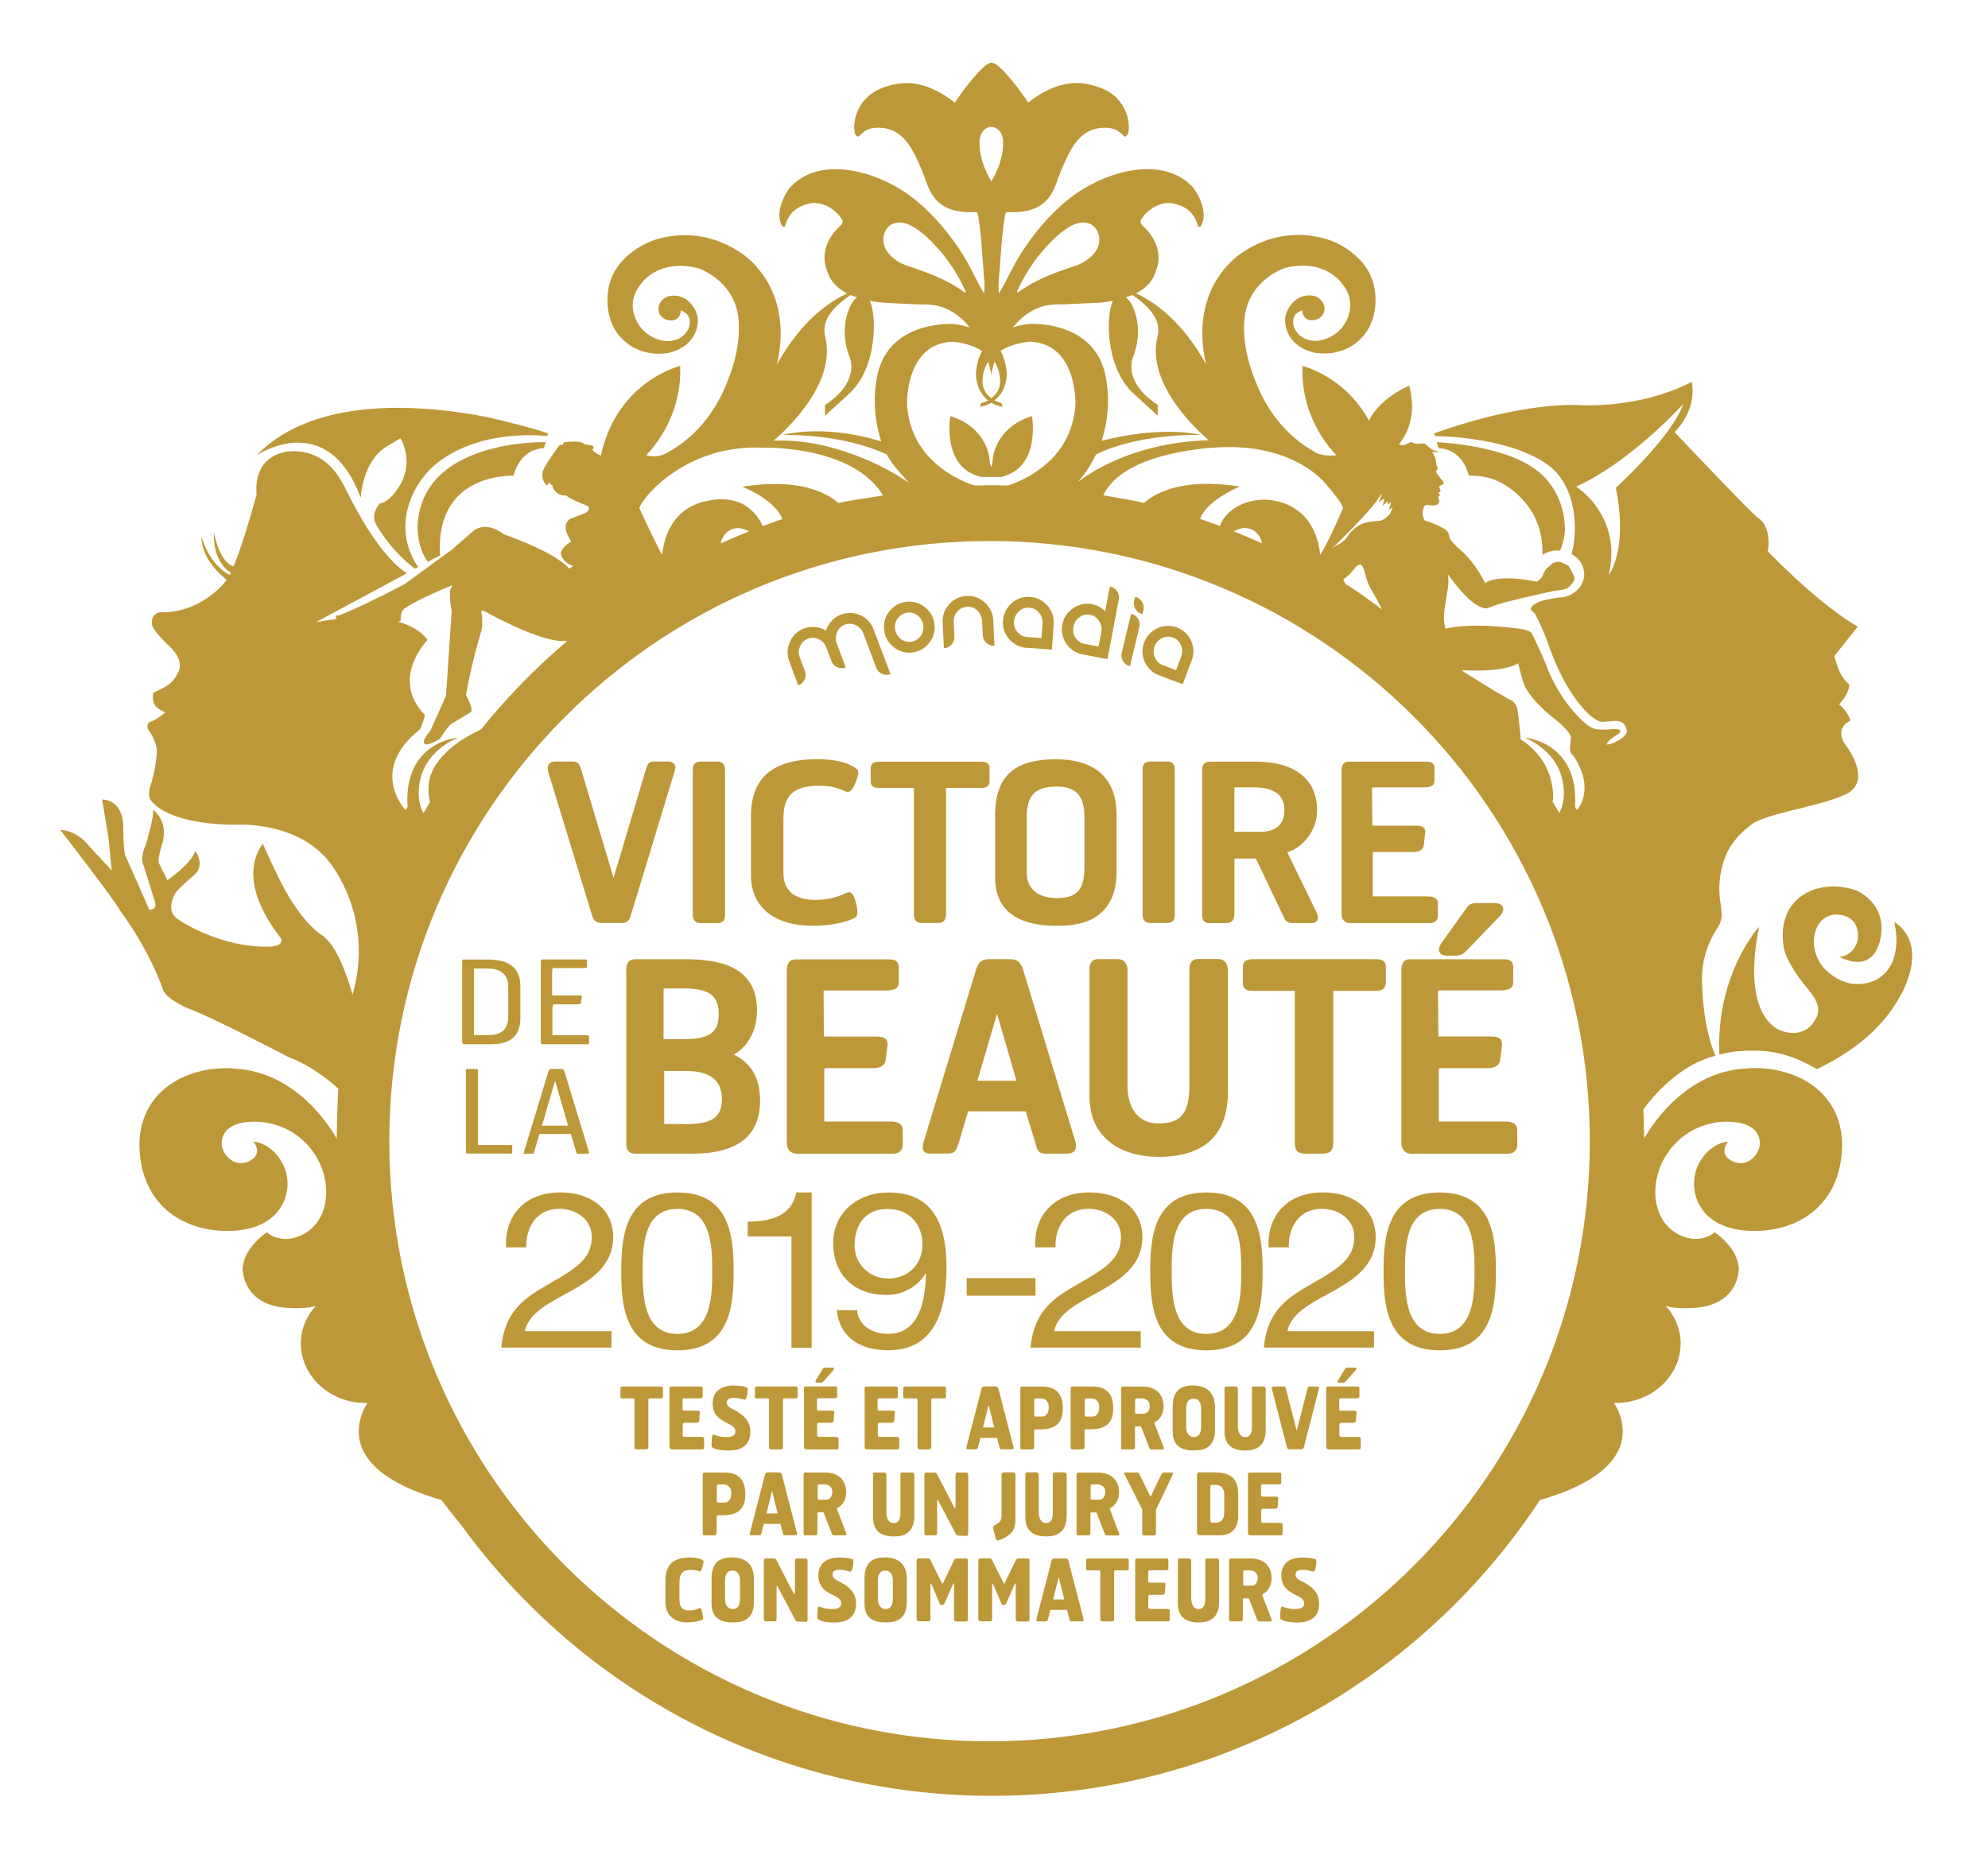 <?xml version="1.0" encoding="UTF-8"?>
<svg id="Calque_1" data-name="Calque 1" xmlns="http://www.w3.org/2000/svg" viewBox="0 0 277.43 258.94">
  <defs>
    <style>
      .cls-1 {
        fill: #bd9838;
        stroke-width: 0px;
      }
    </style>
  </defs>
  <path class="cls-1" d="M92.15,193.51h-5.18c-.25,0-.39.04-.39.26v1.15c0,.14.01.25.25.25h1.49c.18,0,.23.04.23.23v6.49c0,.35.08.4.41.4h1.12c.3,0,.4-.08.4-.4v-6.49c0-.19.05-.23.23-.23h1.56c.25,0,.25-.11.25-.25v-1.16c0-.23-.14-.25-.39-.25Z"/>
  <path class="cls-1" d="M95.51,195.16h2.08c.29,0,.47-.01.47-.25v-1.14c0-.17-.03-.26-.27-.26h-4.13c-.22,0-.23.17-.23.4v8c0,.3.16.38.3.38h4.32c.1,0,.21-.08.21-.29v-1.18c0-.21-.15-.28-.52-.28h-2.11c-.19,0-.36.01-.36-.26v-1.43c0-.18.09-.28.29-.28h1.53c.15,0,.46.04.49-.31l.08-1.12c.02-.14-.03-.26-.32-.26h-1.87c-.14,0-.22-.07-.22-.28v-1.26c0-.1.04-.19.26-.19Z"/>
  <path class="cls-1" d="M101.68,202.45c1.35,0,3.03-.42,3.03-2.65,0-1.61-1.15-2.46-2.26-3.02-.66-.32-1.02-.59-1.02-1.01,0-.44.29-.68,1.04-.68.43,0,1.11.17,1.45.26.29.08.57-1.62.34-1.71-.14-.06-.58-.26-1.93-.26-1.77,0-2.88.9-2.88,2.49,0,1.73,1.18,2.34,2.15,2.81.71.34,1.04.64,1.04,1.1,0,.59-.51.79-1.26.79-1.07,0-1.58-.31-1.87-.36-.19-.02-.27,1.63-.16,1.74.24.24,1.03.5,2.34.5Z"/>
  <path class="cls-1" d="M107.75,202.29h1.12c.3,0,.4-.08.4-.4v-6.49c0-.19.05-.23.23-.23h1.56c.24,0,.25-.11.25-.25v-1.16c0-.23-.14-.25-.39-.25h-5.18c-.25,0-.39.04-.39.26v1.15c0,.14.01.25.25.25h1.49c.18,0,.23.04.23.23v6.49c0,.35.08.4.41.4Z"/>
  <path class="cls-1" d="M114.75,191.16l-.88,1.45c-.13.22-.09.36.12.36h.6c.17,0,.31-.16.4-.26l1.29-1.45c.18-.22.16-.38-.14-.38h-1.05c-.17,0-.24.11-.35.29Z"/>
  <path class="cls-1" d="M112.49,202.29h4.32c.1,0,.21-.08.21-.29v-1.18c0-.21-.15-.28-.52-.28h-2.11c-.19,0-.36.01-.36-.26v-1.43c0-.18.09-.28.29-.28h1.53c.15,0,.46.04.49-.31l.08-1.12c.02-.14-.03-.26-.32-.26h-1.87c-.14,0-.22-.07-.22-.28v-1.26c0-.1.04-.19.27-.19h2.08c.29,0,.47-.01.47-.25v-1.14c0-.17-.03-.26-.27-.26h-4.13c-.22,0-.23.17-.23.4v8c0,.3.16.38.3.38Z"/>
  <path class="cls-1" d="M122.74,195.16h2.08c.29,0,.47-.01.47-.25v-1.14c0-.17-.03-.26-.27-.26h-4.13c-.22,0-.23.17-.23.4v8c0,.3.16.38.3.38h4.32c.1,0,.21-.08.21-.29v-1.18c0-.21-.15-.28-.52-.28h-2.11c-.19,0-.36.01-.36-.26v-1.43c0-.18.09-.28.28-.28h1.53c.15,0,.46.04.49-.31l.08-1.12c.02-.14-.03-.26-.32-.26h-1.87c-.14,0-.22-.07-.22-.28v-1.26c0-.1.04-.19.26-.19Z"/>
  <path class="cls-1" d="M128.04,195.4v6.49c0,.35.08.4.41.4h1.12c.3,0,.4-.08.4-.4v-6.49c0-.19.05-.23.23-.23h1.56c.24,0,.25-.11.25-.25v-1.16c0-.23-.14-.25-.39-.25h-5.18c-.25,0-.39.04-.39.26v1.15c0,.14.01.25.25.25h1.49c.18,0,.23.04.23.23Z"/>
  <path class="cls-1" d="M139.13,200.68l.34,1.29c.06.24.07.31.32.31h1.3c.29,0,.43-.01.33-.4l-2.07-8c-.08-.29-.15-.38-.46-.38h-1.48c-.3,0-.38.1-.45.38l-2.07,8c-.09.32-.01.4.14.4h1.13c.21,0,.25-.07.32-.31l.33-1.29h2.32ZM137.97,196.1l.78,3.13h-1.57l.78-3.13Z"/>
  <path class="cls-1" d="M142.64,202.29h1.29c.28,0,.39-.07.39-.38v-2.13c0-.24.04-.29.21-.29h.64c2.15,0,3.15-.9,3.15-2.91s-.9-3.06-2.94-3.06h-2.69c-.25,0-.3.08-.3.31v8.05c0,.28-.02.42.25.42ZM144.34,195.4c0-.1.03-.22.18-.22h.72c.6,0,1.12.36,1.12,1.21,0,.96-.47,1.32-.96,1.32h-.87c-.16,0-.2-.05-.2-.23v-2.09Z"/>
  <path class="cls-1" d="M151.35,201.9v-2.13c0-.24.04-.29.21-.29h.64c2.15,0,3.15-.9,3.15-2.91s-.9-3.06-2.94-3.06h-2.69c-.25,0-.31.08-.31.31v8.05c0,.28-.02.42.25.42h1.28c.28,0,.39-.07.39-.38ZM151.38,195.4c0-.1.03-.22.18-.22h.72c.6,0,1.12.36,1.12,1.21,0,.96-.47,1.32-.96,1.32h-.87c-.16,0-.2-.05-.2-.23v-2.09Z"/>
  <path class="cls-1" d="M156.72,202.29h1.28c.28,0,.39-.07.39-.38v-2.65c0-.13,0-.18.1-.18h.62c.09,0,.12,0,.16.1l1.07,2.77c.08.22.09.33.38.35h1.49c.26.01.24-.16.14-.41l-1.24-3.23c-.05-.14-.06-.12.08-.19.47-.22,1.2-.96,1.2-2.17,0-1.62-1-2.78-2.94-2.78h-2.69c-.25,0-.31.08-.31.31v8.05c0,.28-.02.42.25.42ZM158.42,195.39c0-.1.03-.22.18-.22h.72c.6,0,1.13.36,1.13,1.06,0,.73-.41,1.08-.89,1.08h-.95c-.16,0-.2-.05-.2-.23v-1.69Z"/>
  <path class="cls-1" d="M169.55,199.56v-3.13c0-2.41-1.52-3.06-3.07-3.06-1.91,0-2.83.86-2.83,3.01v3.45c0,2.47,1.96,2.6,2.94,2.6.88,0,2.97,0,2.97-2.88ZM165.53,199.19v-2.59c0-.71.19-1.39,1.07-1.39.67,0,1.02.53,1.02,1.39v2.47c0,1.07-.36,1.5-1.04,1.5-.51,0-1.05-.41-1.05-1.38Z"/>
  <path class="cls-1" d="M176.24,193.51h-1.25c-.21,0-.28.08-.28.31v5.21c0,.9-.16,1.55-.99,1.55-.54,0-.97-.54-.97-1.52v-5.15c0-.31-.11-.4-.4-.4h-1.19c-.21,0-.28.08-.28.31v5.95c0,2.39,1.79,2.67,2.84,2.67.98,0,2.91-.13,2.91-2.88v-5.66c0-.31-.14-.4-.41-.4Z"/>
  <path class="cls-1" d="M183.67,193.51h-.92c-.21,0-.23.06-.29.31l-1.5,5.89-1.51-5.89c-.06-.25-.07-.31-.32-.31h-1.24c-.28,0-.48.01-.38.4l2.08,8.04c.06.25.13.33.43.33h1.52c.29,0,.36-.08.42-.32l2.1-8.11c.08-.31-.1-.34-.39-.34Z"/>
  <path class="cls-1" d="M187.48,192.97c.17,0,.3-.16.4-.26l1.29-1.45c.18-.22.16-.38-.14-.38h-1.05c-.17,0-.24.11-.35.29l-.88,1.45c-.13.22-.09.36.12.36h.6Z"/>
  <path class="cls-1" d="M189.38,200.55h-2.11c-.19,0-.36.01-.36-.26v-1.43c0-.18.09-.28.29-.28h1.53c.15,0,.46.04.49-.31l.08-1.12c.02-.14-.03-.26-.32-.26h-1.87c-.14,0-.22-.07-.22-.28v-1.26c0-.1.04-.19.27-.19h2.08c.29,0,.47-.01.47-.25v-1.14c0-.17-.03-.26-.27-.26h-4.13c-.22,0-.23.17-.23.4v8c0,.3.16.38.29.38h4.32c.1,0,.21-.08.21-.29v-1.18c0-.21-.15-.28-.52-.28Z"/>
  <path class="cls-1" d="M100.01,213.9v-2.13c0-.24.04-.29.21-.29h.64c2.15,0,3.15-.9,3.15-2.91s-.9-3.06-2.94-3.06h-2.69c-.25,0-.31.08-.31.31v8.05c0,.28-.02.42.25.42h1.28c.28,0,.39-.07.39-.38ZM100.04,207.4c0-.1.03-.22.18-.22h.72c.6,0,1.12.36,1.12,1.21,0,.96-.47,1.32-.96,1.32h-.87c-.16,0-.2-.05-.2-.23v-2.09Z"/>
  <path class="cls-1" d="M108.91,212.68l.34,1.29c.06.24.07.31.32.31h1.3c.29,0,.43-.01.33-.4l-2.07-8c-.08-.29-.15-.38-.46-.38h-1.48c-.3,0-.38.1-.45.38l-2.07,8c-.09.32-.01.4.14.4h1.13c.21,0,.25-.07.32-.31l.33-1.29h2.32ZM107.75,208.1l.78,3.13h-1.57l.78-3.13Z"/>
  <path class="cls-1" d="M114.09,211.25c0-.13.01-.18.1-.18h.62c.09,0,.12,0,.16.1l1.07,2.77c.08.22.09.33.38.35h1.49c.26.01.24-.16.14-.41l-1.24-3.23c-.05-.14-.06-.12.08-.19.47-.22,1.2-.96,1.2-2.17,0-1.62-1-2.78-2.94-2.78h-2.69c-.25,0-.31.08-.31.31v8.05c0,.28-.02.42.25.42h1.28c.28,0,.39-.07.39-.38v-2.65ZM114.12,207.39c0-.1.03-.22.18-.22h.72c.6,0,1.13.36,1.13,1.06,0,.73-.41,1.08-.89,1.08h-.95c-.16,0-.2-.05-.2-.23v-1.69Z"/>
  <path class="cls-1" d="M127.18,205.51h-1.25c-.21,0-.27.08-.27.31v5.21c0,.9-.16,1.55-.99,1.55-.54,0-.97-.54-.97-1.52v-5.15c0-.31-.11-.4-.4-.4h-1.19c-.21,0-.27.08-.27.31v5.95c0,2.39,1.79,2.67,2.84,2.67.98,0,2.92-.13,2.92-2.88v-5.66c0-.31-.14-.4-.41-.4Z"/>
  <path class="cls-1" d="M134.84,205.51h-1.25c-.17-.02-.24.2-.24.38v4.26c0,.4-.1.41-.21.18l-2.37-4.57c-.12-.18-.11-.25-.47-.25h-1.07c-.22,0-.23.32-.23.38v8.05c0,.38.25.35.37.35h1.06c.31,0,.35-.07.35-.42v-4.29c0-.35.09-.28.22-.01l2.35,4.44c.11.22.2.3.44.31l1.07.04c.23.01.26-.16.26-.48v-7.96c0-.28-.05-.4-.26-.4Z"/>
  <path class="cls-1" d="M140.06,205.51c-.23,0-.29.08-.29.31v5.51c0,.61-.06.94-.43,1.22-.13.1-.37.24-.55.32-.19.08-.24.25-.16.58l.34,1.29c.06.25.16.3.32.25.09-.05.64-.2,1.01-.43,1.01-.59,1.41-1.13,1.41-2.65v-6.01c0-.31-.11-.4-.42-.4h-1.22Z"/>
  <path class="cls-1" d="M148.86,211.56v-5.66c0-.31-.14-.4-.41-.4h-1.25c-.21,0-.28.08-.28.31v5.21c0,.9-.16,1.55-.99,1.55-.54,0-.97-.54-.97-1.52v-5.15c0-.31-.11-.4-.4-.4h-1.19c-.21,0-.28.08-.28.31v5.95c0,2.39,1.79,2.67,2.84,2.67.98,0,2.92-.13,2.92-2.88Z"/>
  <path class="cls-1" d="M150.5,214.29h1.28c.28,0,.39-.07.39-.38v-2.65c0-.13.01-.18.1-.18h.62c.09,0,.12,0,.16.1l1.07,2.77c.08.22.09.33.38.35h1.49c.26.01.24-.16.14-.41l-1.24-3.23c-.05-.14-.06-.12.08-.19.47-.22,1.2-.96,1.2-2.17,0-1.62-1-2.78-2.94-2.78h-2.69c-.25,0-.31.08-.31.31v8.05c0,.28-.02.42.25.42ZM152.21,207.39c0-.1.03-.22.18-.22h.72c.6,0,1.13.36,1.13,1.06,0,.73-.41,1.08-.89,1.08h-.95c-.16,0-.2-.05-.2-.23v-1.69Z"/>
  <path class="cls-1" d="M163.4,205.51h-.93c-.3,0-.3.07-.43.32,0,0-1.48,3.07-1.48,3.08l-1.51-3.08c-.13-.26-.15-.32-.41-.32h-1.44c-.24,0-.4.01-.23.34l2.43,4.82v3.35c0,.2.06.28.28.28h1.24c.29,0,.4-.07.4-.34v-3.27s2.3-4.8,2.3-4.8c.17-.36.04-.37-.23-.37Z"/>
  <path class="cls-1" d="M172.79,211.56v-3.14c0-2.41-1.58-2.92-3.14-2.92h-2.33c-.23,0-.28.24-.28.49v7.86c0,.29.2.43.36.43h2.98c.71,0,2.42-.35,2.42-2.72ZM170.85,211.07c0,1.01-.52,1.45-1.14,1.45h-.47c-.28,0-.33-.18-.33-.31v-4.69c0-.2.03-.28.3-.28h.46c.75,0,1.18.53,1.18,1.34v2.48Z"/>
  <path class="cls-1" d="M176.25,207.16h2.08c.29,0,.47-.01.47-.25v-1.14c0-.17-.03-.26-.28-.26h-4.13c-.22,0-.23.17-.23.4v8c0,.3.16.38.3.38h4.32c.1,0,.21-.08.21-.29v-1.18c0-.21-.15-.28-.52-.28h-2.11c-.19,0-.36.01-.36-.26v-1.43c0-.18.09-.28.29-.28h1.53c.15,0,.46.04.49-.31l.08-1.12c.02-.14-.03-.26-.32-.26h-1.87c-.14,0-.22-.07-.22-.28v-1.26c0-.1.04-.19.26-.19Z"/>
  <path class="cls-1" d="M96.45,219.1c.74,0,1.04.16,1.28.24.14.05.53-1.38.43-1.49-.14-.16-.62-.48-1.89-.48-2.72,0-3.41,1.46-3.41,3.21v2.97c0,1.66.94,2.88,3.07,2.88,1.15,0,1.98-.28,2.17-.44.11-.12-.21-1.64-.38-1.59-.24.08-.71.37-1.63.37-.82,0-1.27-.46-1.27-1.52v-2.46c0-1.36.69-1.69,1.63-1.69Z"/>
  <path class="cls-1" d="M102.13,217.37c-1.91,0-2.83.86-2.83,3.01v3.45c0,2.47,1.96,2.6,2.94,2.6.88,0,2.97,0,2.97-2.88v-3.13c0-2.41-1.52-3.06-3.07-3.06ZM103.27,223.07c0,1.07-.36,1.5-1.04,1.5-.51,0-1.05-.41-1.05-1.38v-2.59c0-.71.19-1.39,1.07-1.39.67,0,1.02.53,1.02,1.39v2.47Z"/>
  <path class="cls-1" d="M112.43,217.51h-1.25c-.17-.02-.24.2-.24.38v4.26c0,.4-.1.41-.21.18l-2.37-4.57c-.12-.18-.11-.25-.47-.25h-1.07c-.22,0-.23.32-.23.38v8.05c0,.38.25.35.37.35h1.06c.31,0,.35-.07.35-.42v-4.29c0-.35.09-.28.22-.01l2.35,4.44c.11.22.2.3.44.31l1.07.04c.23.01.25-.16.25-.48v-7.96c0-.28-.05-.4-.25-.4Z"/>
  <path class="cls-1" d="M117.2,220.78c-.66-.32-1.02-.59-1.02-1.01,0-.44.29-.68,1.04-.68.43,0,1.11.17,1.45.26.29.08.57-1.62.34-1.71-.14-.06-.58-.26-1.93-.26-1.77,0-2.88.9-2.88,2.49,0,1.73,1.18,2.34,2.15,2.81.71.34,1.04.64,1.04,1.1,0,.59-.51.79-1.26.79-1.07,0-1.58-.31-1.87-.36-.19-.02-.27,1.63-.16,1.74.24.24,1.03.5,2.34.5s3.03-.42,3.03-2.65c0-1.61-1.15-2.46-2.26-3.02Z"/>
  <path class="cls-1" d="M123.47,217.37c-1.91,0-2.83.86-2.83,3.01v3.45c0,2.47,1.96,2.6,2.94,2.6.88,0,2.97,0,2.97-2.88v-3.13c0-2.41-1.52-3.06-3.07-3.06ZM124.6,223.07c0,1.07-.36,1.5-1.04,1.5-.51,0-1.05-.41-1.05-1.38v-2.59c0-.71.19-1.39,1.07-1.39.67,0,1.02.53,1.02,1.39v2.47Z"/>
  <path class="cls-1" d="M134.81,217.51h-1.23c-.16,0-.35.05-.44.25l-1.55,3.21c-.04.07-.1.07-.14-.01l-1.61-3.23c-.12-.24-.25-.23-.43-.23h-1.1c-.27,0-.4.07-.4.38v8c0,.42.25.4.43.4h1.19c.3,0,.31-.11.31-.31v-4.82c0-.12.09-.16.16-.02l1.07,2.52c.12.3.11.34.33.34h.16c.15,0,.16-.05.29-.32l1.15-2.59c.06-.12.14-.16.14.01v4.81c0,.31.11.4.43.4h1.19c.25,0,.31-.08.31-.31v-8.05c0-.28.01-.42-.25-.42Z"/>
  <path class="cls-1" d="M143.42,217.51h-1.23c-.16,0-.35.05-.44.25l-1.55,3.21c-.04.07-.1.07-.14-.01l-1.61-3.23c-.12-.24-.25-.23-.43-.23h-1.1c-.27,0-.4.07-.4.38v8c0,.42.25.4.43.4h1.19c.3,0,.31-.11.31-.31v-4.82c0-.12.09-.16.16-.02l1.07,2.52c.12.3.11.34.33.34h.16c.15,0,.16-.05.29-.32l1.15-2.59c.06-.12.14-.16.14.01v4.81c0,.31.11.4.43.4h1.19c.25,0,.3-.08.3-.31v-8.05c0-.28.01-.42-.25-.42Z"/>
  <path class="cls-1" d="M149.12,217.89c-.08-.29-.15-.38-.46-.38h-1.48c-.3,0-.38.1-.45.38l-2.07,8c-.09.32-.01.4.14.4h1.13c.21,0,.25-.07.32-.31l.33-1.29h2.32l.34,1.29c.06.24.07.31.32.31h1.3c.29,0,.43-.01.33-.4l-2.07-8ZM146.96,223.23l.79-3.13.78,3.13h-1.57Z"/>
  <path class="cls-1" d="M157.14,217.51h-5.18c-.26,0-.39.04-.39.26v1.15c0,.14.01.25.26.25h1.49c.18,0,.23.04.23.23v6.49c0,.35.08.4.41.4h1.12c.3,0,.4-.08.4-.4v-6.49c0-.19.05-.23.23-.23h1.56c.24,0,.25-.11.25-.25v-1.16c0-.23-.14-.25-.39-.25Z"/>
  <path class="cls-1" d="M162.72,224.55h-2.11c-.19,0-.36.01-.36-.26v-1.43c0-.18.09-.28.29-.28h1.53c.15,0,.46.04.49-.31l.08-1.12c.02-.14-.03-.26-.32-.26h-1.87c-.14,0-.22-.07-.22-.28v-1.26c0-.1.04-.19.27-.19h2.08c.29,0,.47-.01.47-.25v-1.14c0-.17-.03-.26-.27-.26h-4.13c-.22,0-.23.17-.23.4v8c0,.3.16.38.29.38h4.32c.1,0,.21-.08.21-.29v-1.18c0-.21-.15-.28-.52-.28Z"/>
  <path class="cls-1" d="M169.73,217.51h-1.25c-.21,0-.28.08-.28.31v5.21c0,.9-.16,1.55-.99,1.55-.54,0-.97-.54-.97-1.52v-5.15c0-.31-.11-.4-.4-.4h-1.19c-.21,0-.28.08-.28.31v5.95c0,2.39,1.79,2.67,2.84,2.67.98,0,2.92-.13,2.92-2.88v-5.66c0-.31-.14-.4-.41-.4Z"/>
  <path class="cls-1" d="M176.18,222.65c-.05-.14-.06-.12.08-.19.47-.22,1.2-.96,1.2-2.17,0-1.62-1-2.78-2.94-2.78h-2.69c-.25,0-.31.08-.31.31v8.05c0,.28-.02.42.25.42h1.28c.28,0,.39-.07.39-.38v-2.65c0-.13.01-.18.1-.18h.62c.09,0,.12,0,.16.1l1.07,2.77c.08.22.09.33.38.35h1.49c.26.01.25-.16.14-.41l-1.24-3.23ZM174.64,221.31h-.95c-.16,0-.2-.05-.2-.23v-1.69c0-.1.03-.22.18-.22h.72c.6,0,1.13.36,1.13,1.06,0,.73-.41,1.08-.89,1.08Z"/>
  <path class="cls-1" d="M181.81,220.78c-.66-.32-1.02-.59-1.02-1.01,0-.44.29-.68,1.04-.68.43,0,1.11.17,1.45.26.29.08.57-1.62.34-1.71-.14-.06-.58-.26-1.93-.26-1.77,0-2.88.9-2.88,2.49,0,1.73,1.18,2.34,2.15,2.81.71.34,1.04.64,1.04,1.1,0,.59-.51.79-1.26.79-1.07,0-1.58-.31-1.87-.36-.19-.02-.28,1.63-.16,1.74.25.24,1.03.5,2.35.5s3.03-.42,3.03-2.65c0-1.61-1.15-2.46-2.26-3.02Z"/>
  <path class="cls-1" d="M157.51,92.92l.18.06,1.31-5.46c.1-.41.04-.79-.18-1.16-.19-.31-.46-.53-.79-.65l-.18-.05-1.31,5.45c-.1.41-.03.8.18,1.16.2.31.45.53.8.64Z"/>
  <path class="cls-1" d="M159.24,85.66l.19.05.13-.55c.1-.4.03-.79-.18-1.16-.2-.31-.46-.53-.81-.65l-.17-.06-.13.56c-.1.4-.03.79.18,1.15.19.32.46.54.79.65Z"/>
  <path class="cls-1" d="M143.26,90.41l3.54.25.24-3.54c.07-.98-.22-1.86-.87-2.6-.65-.74-1.46-1.15-2.42-1.21-.96-.07-1.83.22-2.57.87-.73.65-1.15,1.47-1.21,2.46-.07.97.23,1.84.87,2.57.65.74,1.46,1.14,2.42,1.21ZM142.2,85.32c.41-.37.9-.54,1.44-.51.55.04,1,.27,1.36.7.35.43.52.93.48,1.5l-.14,2.04-1.98-.14c-.55-.04-1.01-.27-1.37-.69-.35-.43-.52-.92-.48-1.48.04-.56.27-1.04.68-1.42Z"/>
  <path class="cls-1" d="M151.07,91.33l3.48.67.67-3.49s0-.06,0-.09l.91-4.76c.08-.41,0-.79-.23-1.14-.21-.31-.49-.51-.83-.62l-.18-.05-.66,3.46c-.5-.5-1.1-.84-1.83-.98-.95-.18-1.83,0-2.65.56-.81.56-1.32,1.32-1.5,2.28-.18.96,0,1.86.56,2.67.55.8,1.32,1.31,2.26,1.49ZM149.8,87.47c.1-.55.39-1,.84-1.32.45-.33.94-.44,1.49-.34.54.1.96.39,1.26.87.3.47.4.98.3,1.53l-.39,2.02-1.95-.37c-.54-.1-.96-.39-1.27-.85-.28-.46-.39-.98-.29-1.53Z"/>
  <path class="cls-1" d="M131.91,90.44c.35-.04.65-.21.9-.49.27-.32.4-.68.38-1.09l-.1-2.02c-.03-.56.15-1.06.51-1.49.37-.42.82-.64,1.38-.67.54-.03,1.02.15,1.42.55.4.38.62.87.65,1.42l.1,2.02c.02.41.19.76.49,1.05.28.25.6.38.95.4h.19s-.17-3.55-.17-3.55c-.05-.97-.44-1.81-1.17-2.47-.72-.66-1.57-.97-2.54-.93-.96.05-1.8.44-2.43,1.16-.66.72-.97,1.59-.92,2.57l.17,3.56.18-.03Z"/>
  <path class="cls-1" d="M124.75,90.36c.78.59,1.66.83,2.61.7.95-.13,1.74-.59,2.34-1.37.59-.77.83-1.65.7-2.63-.13-.97-.59-1.77-1.38-2.36-.78-.59-1.66-.82-2.61-.7-.96.13-1.73.59-2.32,1.36-.6.78-.82,1.66-.69,2.65.13.97.58,1.76,1.37,2.34ZM125.3,86.29c.32-.45.76-.71,1.3-.79.55-.07,1.04.06,1.48.41.44.35.7.81.77,1.36.07.56-.06,1.06-.38,1.51-.33.45-.77.71-1.32.79-.54.07-1.04-.07-1.47-.42-.43-.34-.69-.8-.77-1.36-.08-.56.05-1.07.38-1.52Z"/>
  <path class="cls-1" d="M111.41,95.65l.17-.08c.34-.16.57-.41.72-.73.17-.38.18-.77.03-1.17l-.71-1.9c-.2-.52-.19-1.05.03-1.56.22-.52.59-.88,1.1-1.07.52-.19,1.03-.17,1.52.08.51.25.86.64,1.05,1.16l.71,1.89c.14.39.42.68.8.85.34.16.67.18,1.02.09l.18-.05-1.25-3.34c-.2-.53-.19-1.05.02-1.57.22-.52.58-.87,1.11-1.07.51-.19,1.02-.16,1.52.07.5.25.86.64,1.06,1.17l1.79,4.77c.15.4.41.67.79.85.34.16.67.19,1.01.09l.19-.05-2.34-6.2c-.35-.93-.96-1.61-1.85-2.01-.89-.4-1.8-.44-2.7-.1-.51.19-.96.49-1.33.9-.36.39-.62.83-.79,1.33-.45-.26-.95-.43-1.46-.49-.55-.05-1.08.01-1.6.21-.9.34-1.56.96-1.96,1.86-.41.9-.43,1.81-.09,2.73l1.25,3.34Z"/>
  <path class="cls-1" d="M159.76,92.39c.41.89,1.07,1.51,1.97,1.85l3.32,1.26,1.25-3.32c.35-.92.32-1.85-.08-2.74-.41-.9-1.07-1.52-1.97-1.86-.9-.34-1.82-.31-2.71.09-.89.41-1.52,1.08-1.87,2-.35.91-.31,1.83.09,2.72ZM161.12,90.22c.2-.53.56-.92,1.06-1.17.5-.24,1.02-.27,1.53-.07.51.19.88.55,1.1,1.07.21.51.22,1.04.03,1.57l-.72,1.91-1.85-.7c-.52-.2-.89-.55-1.11-1.06-.21-.51-.23-1.03-.03-1.56Z"/>
  <path class="cls-1" d="M82.64,127.79c.16.5.4,1.03,1.35,1.03h2.72c.83,0,1.1-.36,1.3-.98l6.17-20.32c.12-.34.1-.63-.06-.86-.24-.33-.67-.38-1.03-.38h-1.86c-.73,0-.87.44-1.06,1l-.03.1-4.52,15.14-4.52-15.14-.03-.07h0c-.2-.6-.34-1.02-1.18-1.02h-2.3c-.27,0-.72,0-.99.36-.27.36-.15.87-.05,1.21l6.08,19.93Z"/>
  <path class="cls-1" d="M97.83,128.83h2.27c.95,0,1.08-.58,1.08-1.14v-20.1c0-.51,0-1.29-1.05-1.29h-2.19c-.64,0-1.26.08-1.26,1.11v20.14c0,.64.14,1.29,1.14,1.29Z"/>
  <path class="cls-1" d="M113.45,129.21c2.67,0,5-.58,5.95-1.19.61-.47-.09-2.53-.1-2.55-.15-.43-.38-.94-.84-.94h-.11s-.08.03-.08.03c-.11.04-.25.1-.4.17-.75.33-2.01.87-4.16.87-1.64,0-4.38-.48-4.38-3.73v-7.68c0-3.22,1.46-4.53,5.06-4.53,1.8,0,2.74.42,3.44.73l.28.12.1.04h.09c.43,0,.85-.59,1.26-1.76.29-.82.28-1.25-.02-1.49-.76-.61-2.33-1.34-5.45-1.34-6.25,0-9.29,2.59-9.29,7.93v8.3c0,4.39,3.23,7.02,8.64,7.02Z"/>
  <path class="cls-1" d="M128.78,128.82h2.04c1.11,0,1.2-.68,1.2-1.43v-17.33s0-.07,0-.09c.05,0,.11,0,.21,0h4.78c.89,0,1.08-.49,1.08-.9v-1.89c0-.87-.82-.87-1.32-.87h-13.97c-.45,0-1.29,0-1.29.93v1.83c0,.9.81.9,1.08.9h4.72c.1,0,.17,0,.22,0,0,.02,0,.05,0,.09v17.33c0,.95.19,1.43,1.23,1.43Z"/>
  <path class="cls-1" d="M147.42,129.21c2.08,0,8.4,0,8.4-7.58v-7.88c0-5.09-2.94-7.78-8.49-7.78-5.85,0-8.46,2.43-8.46,7.87v8.71c0,3.04,1.48,6.66,8.55,6.66ZM143.28,114.07c0-3.09,1.18-4.29,4.2-4.29,2.66,0,3.85,1.29,3.85,4.17v7.26c0,3.44-1.56,4.14-3.91,4.14-.97,0-4.14-.26-4.14-3.58v-7.71Z"/>
  <path class="cls-1" d="M162.86,128.82c.95,0,1.08-.58,1.08-1.14v-20.11c0-.51,0-1.29-1.05-1.29h-2.18c-.64,0-1.26.09-1.26,1.11v20.14c0,.64.13,1.29,1.14,1.29h2.27Z"/>
  <path class="cls-1" d="M168.8,128.83h2.3c1.03,0,1.17-.71,1.17-1.41v-7.59h0s2.91,0,2.91,0c.07,0,.09,0,.09.03l3.79,7.93c.24.56.44,1.04,1.26,1.04h2.63c.17,0,.63,0,.86-.36.24-.39.04-.87-.18-1.33l-3.99-8.19c1.78-.52,4.16-2.63,4.16-5.9,0-4.29-3.12-6.75-8.55-6.75h-6.32c-1.03,0-1.17.59-1.17,1.23v19.97c0,.43,0,.8.27,1.07.24.24.56.27.79.27ZM172.35,109.9h2.73c1.9,0,4.17.55,4.17,3.14,0,2.76-2.26,3.05-3.23,3.05h-3.63s-.08,0-.13,0c0-.03,0-.06,0-.1v-6.07s.01-.01.08-.02Z"/>
  <path class="cls-1" d="M187.22,107.73v19.78c0,1.22.87,1.32,1.14,1.32h11.22c.65,0,1.08-.4,1.08-.99v-1.71c0-1.02-1.01-1.02-1.55-1.02h-7.26c-.07,0-.24,0-.25.01,0,0-.03-.05-.03-.2v-5.79c0-.12.02-.17.02-.17.01,0,.09-.05.35-.05h5.03s.15,0,.15,0c.39,0,1.43,0,1.57-.97l.2-1.64c.02-.12.07-.46-.16-.73-.24-.28-.63-.33-1.18-.33h-5.85c-.07,0-.12,0-.15,0-.01,0-.02,0-.02,0,0-.03-.02-.1-.02-.22l-.04-5.07s.08-.05.34-.05h6.55c.85,0,1.82,0,1.82-.93v-1.74c0-.93-.7-.93-1.26-.93h-10.69c-1.02,0-1.02.97-1.02,1.44Z"/>
  <path class="cls-1" d="M87.4,135.67v23.86c0,.52,0,1.48,1.3,1.48h7.96c6.24,0,9.41-2.48,9.41-7.38,0-3.13-1.2-5.25-3.66-6.44,2.05-1.21,3.23-3.43,3.23-6.18,0-6.39-5.74-7.13-10.05-7.13h-6.93c-1.27,0-1.27,1.04-1.27,1.8ZM95.57,156.88h-2.81s-.06,0-.07,0h0s0-.04,0-.08v-7.22s0-.08,0-.11c.03,0,.08,0,.15,0h2.88c3.34,0,5.03,1.31,5.03,3.89s-1.35,3.54-5.17,3.54ZM92.7,137.96h2.79c3.46,0,4.81,1,4.81,3.57,0,2.1-.79,3.5-4.67,3.5h-2.88c-.07,0-.12,0-.15,0,0-.03,0-.06,0-.12v-6.92s.02-.02.1-.03Z"/>
  <path class="cls-1" d="M109.8,135.6v23.83c0,1.47,1.05,1.59,1.37,1.59h13.51c.78,0,1.3-.48,1.3-1.2v-2.06c0-1.23-1.22-1.23-1.87-1.23h-8.75c-.08,0-.29,0-.3.02,0,0-.03-.06-.03-.24v-6.97c0-.15.02-.21.02-.21.01,0,.11-.05.42-.05h6.24c.47,0,1.72,0,1.89-1.16l.25-1.97c.02-.15.09-.56-.19-.88-.29-.33-.76-.4-1.42-.4h-7.04c-.09,0-.15,0-.18,0-.01,0-.02,0-.03,0,0-.04-.02-.12-.02-.26l-.04-6.11s.09-.06.41-.06h7.89c1.03,0,2.19,0,2.19-1.12v-2.1c0-1.12-.84-1.12-1.52-1.12h-12.87c-1.23,0-1.23,1.17-1.23,1.73Z"/>
  <path class="cls-1" d="M133.74,159.69l1.37-4.58h8.03l1.4,4.58.06.22c.18.67.37,1.1,1.32,1.1h2.81c.39,0,.93,0,1.24-.42.31-.42.18-1.01.04-1.47l-7.22-23.74c-.29-.83-.62-1.51-1.84-1.51h-2.91c-1.15,0-1.56.59-1.85,1.53l-7.22,23.72c-.22.74-.29,1.21-.03,1.55.25.33.64.33.81.33h2.56c.97,0,1.19-.53,1.42-1.32ZM139.14,141.49l2.71,9.34h-5.45l2.74-9.34Z"/>
  <path class="cls-1" d="M165.98,135.35v16.21c0,3.82-1.18,5.24-4.35,5.24-2.64,0-4.28-1.98-4.28-5.17v-16.04c0-.43,0-1.73-1.44-1.73h-2.75c-1.12.09-1.12,1.06-1.12,1.48v17.64c0,6.26,4.95,8.48,9.59,8.48,6.46,0,9.73-3.06,9.73-9.09v-16.79c0-.43,0-1.73-1.44-1.73h-2.82c-1.11.09-1.11,1.06-1.11,1.48Z"/>
  <path class="cls-1" d="M193.4,137.2v-2.28c0-1.05-.99-1.05-1.59-1.05h-16.82c-.54,0-1.55,0-1.55,1.12v2.21c0,1.09.98,1.09,1.3,1.09h5.69c.12,0,.2,0,.26,0,0,.03,0,.07,0,.11v20.88c0,1.15.23,1.73,1.48,1.73h2.45c1.33,0,1.44-.82,1.44-1.73v-20.88s0-.08,0-.11c.06,0,.14,0,.26,0h5.76c1.08,0,1.3-.59,1.3-1.09Z"/>
  <path class="cls-1" d="M196.79,133.87c-1.23,0-1.23,1.17-1.23,1.73v23.83c0,1.47,1.05,1.59,1.37,1.59h13.51c.78,0,1.3-.48,1.3-1.2v-2.06c0-1.23-1.22-1.23-1.87-1.23h-8.75c-.08,0-.29,0-.3.02,0,0-.03-.06-.03-.24v-6.97c0-.15.02-.21.02-.21.01,0,.11-.05.42-.05h6.06s.18,0,.18,0c.47,0,1.71,0,1.88-1.16l.25-1.98c.02-.15.08-.56-.19-.88-.29-.33-.76-.4-1.42-.4h-7.04c-.09,0-.14,0-.18,0-.01,0-.02,0-.03,0,0-.04-.02-.12-.02-.26l-.04-6.11s.09-.06.41-.06h7.89c1.03,0,2.19,0,2.19-1.13v-2.1c0-1.12-.84-1.12-1.52-1.12h-12.87Z"/>
  <path class="cls-1" d="M201.84,133.38h1.39c.72,0,1.23-.47,1.54-.81l4.41-4.59c.28-.29.79-.83.55-1.39-.24-.55-.96-.55-1.27-.55h-2.49c-.83,0-1.12.41-1.42.84l-.09.13-3.28,4.57c-.25.38-.52.88-.27,1.33.16.3.48.46.95.46Z"/>
  <path class="cls-1" d="M72.62,142.12v-4.44c0-2.56-1.46-3.76-4.58-3.76h-3.36c-.1,0-.19,0-.19.39v11.01c0,.28.09.42.26.42h3.84c2.68,0,4.03-1.22,4.03-3.62ZM66.73,144.46h-.59v-9.28h1.91c1.91,0,2.88.88,2.88,2.63v4.08c0,2.58-2.08,2.58-2.86,2.58h-1.34Z"/>
  <path class="cls-1" d="M75.71,145.74h6.3c.19,0,.19-.1.19-.14v-.96c0-.08,0-.16-.46-.16h-4.08s-.29,0-.29,0h-.28v-3.82s.07-.28.07-.28l.05-.21h3.4c.44,0,.46-.12.47-.18l.12-1.01s-.07-.05-.35-.05h-3.8v-3.3s.03-.28.03-.28l.03-.24h4.21c.49,0,.59-.05.6-.11v-.98c0-.05,0-.08,0-.08-.03-.01-.1-.03-.29-.03h-6c-.08,0-.16,0-.16.39v11.11c0,.32.13.32.22.32Z"/>
  <path class="cls-1" d="M71.47,160.99s.02-.03.02-.14v-.9s0-.12,0-.12c0,0-.04-.02-.16-.02h-4.63v-10.23c0-.39-.05-.39-.29-.39h-1.19c-.16,0-.2,0-.2.27v11.12c0,.42.03.42.19.42h6.05c.17,0,.22-.02.22-.02Z"/>
  <path class="cls-1" d="M73.1,161.02h1.2c.16,0,.17,0,.26-.32l.61-2.04.06-.2.06-.2h4.36l.06.2.06.19.63,2.04.03.11c.03.11.05.18.07.19,0,0,.03.02.15.02h1.31c.14,0,.22,0,.24-.03,0,0,.04-.06-.05-.32l-3.36-11.05c-.13-.38-.21-.42-.46-.42h-1.36c-.27,0-.36.07-.46.42l-3.36,11.06c-.08.26-.08.34-.04.34ZM75.74,156.75l.1-.36,1.09-3.73.27-.91.27-.91.26.91.26.91,1.08,3.73.1.36.1.36h-3.66l.1-.36Z"/>
  <path class="cls-1" d="M248.36,149.46s-.09-.03-.14-.04c-.05-.01-.11-.02-.17-.03-.28-.06-.56-.11-.84-.16-.42-.06-.85-.09-1.28-.12-.11,0-.21-.03-.32-.03-.54-.02-1.09-.02-1.64.01-.09,0-.18.02-.26.03-9.1.47-13.83,9.03-14.26,9.77v-.03s-.1-3.75-.11-4.04c1.62-2.18,4.98-5.91,9.22-7.22.27-.08.54-.17.83-.24-1.57-3.82-1.85-8.12-1.88-11.04.11-2.4.58-3.76,1.37-5.43.82-1.74,1.72-1.94,1.26-4.53-.85-4.79,1.21-7.98,1.27-8.11.8-1.21,1.71-2.21,2.71-2.92,1.79-1.79,8.98-2.51,13.29-4.39,4.31-1.88-.07-7.28-.07-7.28-1.27-2.27.91-3.07.91-3.07-.35-1.16-1.32-2.06-1.56-2.26-.04-.03-.05-.04-.05-.04,1.42-1.39,1.44-2.75,1.44-2.75-1.58-1.21-2.08-4-2.08-4l1.63-2.04,1.63-2.04c-2.06-1.19-4.23-2.86-6.18-4.52-3.56-3.03-6.39-6.02-6.39-6.02l.09-.51c.12-1.12-.06-2.1-.38-2.83-.25-.57-.58-1-.94-1.2-.75-.43-9.8-9.99-11.49-11.78-.18-.19-.27-.29-.27-.29,3.33-3.45,2.38-7,2.38-7-5.74,2.95-11.92,3.29-14.8,3.26-.26,0-1.65-.06-1.66-.06-8.87-.02-19.09,3.84-19.49,3.98.11.22.16.38.16.38,0,0,9.55-.04,15.3,3.71,5.25,3.43,4.31,11.1,3.71,12.74,1.06.58,1.78,1.61,1.78,2.8,0,1.81-1.63,3.27-3.64,3.29-.02,0-1.5.25-1.52.25-1.36.32-2.31.81-2.31,1.39,0,.1.59.54.57.57-.02-.02.97,1.67,1.93,4.41,2.87,8.12,6.51,10.72,7.41,10.72.37,0,1.79-.14,1.79-.14.81,0,1.32.22,1.58.87.23.55.17.88-.27,1.3-.22.23-1.28,1.01-2.39,1.15.04-.17.1-.32.21-.43.76-.8,1.27-.91,1.55-1.19.39-.39-.09-.59-.74-.56-.64.03-2.21.26-3.11-.18-1.59-.76-3.85-3.92-3.85-3.92,0,0-1.39-1.96-2.35-4.4-.96-2.43-2.06-4.62-2.06-4.62,0,0,.04-.62-1.69-.86-1.56-.21-6.81-.87-10.49-.03-.1-.48-.17-.91-.19-1.21-.1-1.55.66-4.35.62-5.35l-.04-1s2.31,3.32,3.99,4.25c1.68.92,1.18.35,3.99-.38,2.89-.75,6.74-1.57,6.74-1.57,0,0,1.45-.12,1.94-.41.48-.29,1.05-1.1.99-1.41-.09-.44-.86-1.72-.86-1.72,0,0-.88-.42-1.12-.51-.25-.09-1.06.08-1.23.29-.18.22-.83.73-.83.73,0,0-.33.63-.45.96-.12.33-.79.77-.79.77,0,0-5.2-1.16-7.21.19,0,0-1.27-2.73-3.38-4.56-2.11-1.83-1.38-1.85-1.85-2.58-.46-.74-3.24-1.61-3.24-1.61,0,0-.3-.65-.25-1.09.04-.44.19-.86.31-.98.12-.13.65-.03.93-.02.28.01.62.06.9-.2.29-.27.16-.6.06-.78-.1-.18.06-.28.06-.28.19-.12.13-.23.13-.23-.03-.2-.28-.22-.28-.22.11-.01.16-.07.32-.19.17-.12.02-.3-.07-.5-.09-.19-.03-.3-.03-.3l.38-.16c.43-.22.14-.48.14-.48l-.3-.37s-.33-.4-.55-.71c-.22-.31-.04-.48-.04-.48.3-.22.04-.53-.01-.71-.05-.18-.11-.61-.11-.61-.05-.46-.27-.86-.49-1.16v-.09s.55.1.89,0c.34-.09-.62.05-1.3-.6-.69-.65-.63-.57-1.07-.56-.43.01-.68.1-1.06-.03-.37-.13-.23-.31-.92.04-.1.05-.18.09-.25.12-.34.19-.85.04-.95,0,1.16-1.45,2.52-4.14,1.44-8.2,0,0-4.05,1.63-5.62,4.88-3.39-6.25-9.28-7.64-9.28-7.64-.29,7.8,4.75,12.46,4.75,12.46-.58.07-1.07.06-1.47.03-.69-.08-1.16-.26-1.16-.26-5.11-2.71-7.62-7.14-8.85-10.57-1.31-3.29-1.48-5.95-1.41-7.53,0-.14.02-.28.02-.42.01-.18.03-.33.05-.47.62-5.32,5.64-6.92,5.64-6.92,5.74-1.38,8.01,2.28,8.01,2.28,2.1,2.53.78,5.42-.61,6.62h0s-2.12,1.98-4.53,1.02c-.18-.07-.34-.16-.49-.26,0,0,0,0,0,0,0,0-1.35-.81-1.24-2.25.01-.94.81-1.35,1.29-1.5-.1.39.26,1.53,1.53,1.38.85-.1,1.55-.7,1.55-1.57,0-.1,0-.2-.03-.29-.11-.88-.99-1.43-1.47-1.53-2.54-.5-4.11,1.99-4,3.6.26,3.71,4.16,4.34,4.16,4.34,2.62.41,4.73-.48,5.94-1.54,3.48-2.9,2.34-7.64,2.34-7.64h0c-.96-4.81-6.21-6.53-6.21-6.53-6.53-2.19-11.81,1.03-13.85,3.07-6,6-3.36,14.33-3.36,14.33-3.38-6.12-7.26-8.79-9.82-9.97,1.18-.62,2.21-1.52,2.68-2.85.11-.32.37-1.02.43-1.59.21-1.92-.75-3.71-2.18-5-.25-.24-.43-.55-.22-.89.97-1.52,2.83-2.59,4.54-2.21,3.34.74,3.19,3.25,3.5,3.26.37,0,.45-.37.55-.71.53-1.64-.62-4.03-1.47-4.92-3.75-3.93-10.41-2.55-15.09.26-1.96,1.17-3.49,2.56-5.04,4.19-1.27,1.35-2.28,2.69-3.34,4.24-.67.98-1.21,1.98-1.74,2.97-.57,1.09-1.1,2.18-1.74,3.25-.12-.37-.05-1.83-.01-2.2.03-.36.06-.73.09-1.08.2-2.58.31-5.1.77-7.72.03-.17.12-.36.29-.35,1.87.09,3.85-.1,5.3-1.46,1.08-1.03,1.47-2.34,1.96-3.68.13-.35.27-.71.43-1.07,1.23-2.83,2.52-5.53,5.9-5.57,1.46-.03,2.12.6,2.68,1.16.28.27.6-.24.65-.54.3-1.82-.61-4.87-3.69-6.1-1.19-.48-2.45-.78-3.73-.75-2.37.05-4.79,1.27-6.57,2.74-.67-1.11-3.93-5.57-5.09-5.58,0,0-.02,0-.03,0,0,0-.02,0-.03,0-1.15.02-4.42,4.47-5.09,5.58-1.79-1.47-4.2-2.69-6.58-2.74-1.28-.02-2.54.27-3.72.75-3.08,1.23-3.99,4.28-3.69,6.1.05.31.37.81.65.54.56-.57,1.22-1.19,2.68-1.16,3.38.04,4.67,2.74,5.9,5.57.16.37.3.72.43,1.07.5,1.34.88,2.65,1.96,3.68,1.45,1.36,3.43,1.54,5.3,1.46.16-.01.26.18.29.35.46,2.62.57,5.15.77,7.72.03.36.06.72.09,1.08.04.37.1,1.83-.01,2.2-.64-1.07-1.18-2.16-1.74-3.25-.53-1-1.07-1.99-1.74-2.97-1.05-1.55-2.07-2.89-3.34-4.24-1.55-1.63-3.08-3.02-5.04-4.19-4.68-2.8-11.34-4.18-15.09-.26-.85.89-2,3.28-1.47,4.92.1.34.18.72.55.71.31,0,.16-2.52,3.5-3.26,1.72-.38,3.57.69,4.54,2.21.22.34.04.65-.22.89-1.43,1.29-2.4,3.08-2.18,5,.06.57.32,1.27.43,1.59.47,1.33,1.51,2.24,2.7,2.86-2.56,1.17-6.46,3.85-9.85,9.99,0,0,2.64-8.33-3.36-14.33-2.04-2.04-7.32-5.26-13.85-3.07,0,0-5.24,1.72-6.21,6.53h0s-1.14,4.75,2.34,7.64c1.21,1.07,3.32,1.95,5.94,1.54,0,0,3.9-.62,4.16-4.34.11-1.61-1.46-4.1-4-3.6-.48.09-1.36.64-1.47,1.53-.02.09-.03.19-.03.29,0,.87.7,1.47,1.55,1.57,1.27.15,1.62-.99,1.53-1.38.48.15,1.28.56,1.29,1.5.11,1.43-1.24,2.25-1.24,2.25,0,0,0,0,0,0-.15.1-.32.19-.49.26-2.41.96-4.53-1.02-4.53-1.02h0c-1.39-1.2-2.71-4.09-.61-6.62,0,0,2.28-3.66,8.01-2.28,0,0,5.03,1.61,5.64,6.92.02.14.03.29.04.47,0,.14.02.27.02.42.07,1.57-.1,4.24-1.41,7.53-1.23,3.42-3.74,7.86-8.85,10.57,0,0-1.11.64-2.68.2,0,0,5.05-4.66,4.76-12.46,0,0-8.8,2.07-11.08,12.55l-.04-.07c-.54-.2-.93-.48-1.16-.83,0,0,.24-.06.19-.32-.06-.26-.52-.29-1.26-.38-.25-.38-1.2-.48-2.83-.3l-.32.42s-.18-.17-.38.05c-.2.22-1.97,2.64-2.27,3.54,0,0-.4,1.15.55,2.03,0,0,.46-.51.46-.51l-.04.24.09.14.24.05.13.51.1.13c.38.58.97.86,1.75.83.25.38,1.99,1.1,2.74,1.37.75.27.28.9-.09,1.07-.37.18-2.09.8-2.09.8-.93.62-.89,1.67.09,3.16-1.02.72-1.5,1.31-1.43,1.77,0,0,.22,1.22,1.72,1.66l-.56.38c-1.37-1.49-4.39-3.09-9.06-4.77-1.62-1.17-3.03-1.36-4.22-.57l-3.05,2.66-6.65,4.86c-3.77,1.98-6.83,3.44-9.19,4.38l-.23-.04-.13.08-.06.24.09.14.23.04h0c-1.83.2-3.11.48-3.11.48l12.73-6.85c-1.45-.91-4.51-3.61-8.46-11.59-.72-1.46-2.67-5.63-7.69-5.44,0,0-5.34.02-4.83,6.07,0,0-1.67,6.24-3.19,9.99-2.08-.59-2.76-4.77-2.76-4.77-.21,4.3,2.37,5.67,2.37,5.67-.03.09-.08.2-.14.31-2.98-1.47-3.98-5.37-3.98-5.37-.01,3.3,3.15,5.74,3.55,6.05-1.35,1.81-4.82,4.66-9.16,4.52-.5-.02-1.31.38-1.31,1.39,0,.46,0,.93,2.18,3.1,0,0,2.4,1.91,1.57,3.75-.83,1.85-1.81,2.17-3.54,3.01,0,0-.29,1.21.4,1.93,0,0,.57.59,1.29.75,0,0-1.1,1.09-2.27,1.42,0,0-.36.29-.2.91,0,0,1.37,1.79,1.27,3.33,0,0-.14,2.53-.92,4.71h0s-.41,1.24.07,1.91c1.7,2.33,6.63,3.44,11.76,3.44,0,0,9.08-.67,13.56,5.73,3.1,4.43,4.9,10.94,2.83,18.02-.04-.21-.1-.44-.16-.66-1.97-6.4-3.59-7.14-3.81-7.48-3.39-2.05-6.01-7.6-6.01-7.6-.49-.79-2.54-5.37-2.54-5.37-4.1,5.8,2.64,13.11,2.62,13.38-.02.94-.87.81-1.29.99-7.25.33-13.29-3.81-13.48-4.08-1.35-1.14-.11-3.25-.11-3.25.14-.49,2.56-2.55,2.56-2.55,1.85-1.38.28-3.49.28-3.49-.36,1.66-3.89,4.12-3.89,4.12l-1.19-2.42c-.2-.63.54-2.9.54-2.9.77-3.2-1.37-4.5-1.37-4.5.25.75-.9,4.56-.98,4.88-.62,1.2-.51,2.3-.51,2.3.14.31,1.66,5.32,1.74,5.5.48,1.3-.75,1.25-.75,1.25l-3.38-7.65c-.26-.75-.25-4.06-.25-4.06-.14-3.82-2.95-3.67-2.95-3.67l.86,5.15.48,4.75-3.09-3.33c-1.82-2.38-4.09-2.33-4.09-2.33,0,0,7.99,10.33,8.27,11.15,4.56,6.22,6.11,11.29,6.11,11.29.75,1.4,3.52,2.49,3.52,2.49,3.33,1.22,14,6.8,14,6.8,3.23,1.2,5.9,3.47,6.9,4.39-.04.45-.16,2.76-.21,6.21-.01.42-.02.71-.02.72v.03c-.43-.74-5.17-9.3-14.26-9.77-.09,0-.18-.02-.26-.03-.55-.03-1.1-.04-1.64-.01-.11,0-.21.02-.32.03-.43.03-.86.06-1.28.12-.29.04-.56.1-.84.16-.05.01-.11.02-.17.03-.05,0-.09.03-.14.04-4.92,1.14-8.76,4.8-8.61,10.64,0,.21.03.41.04.61.01.21.02.41.04.61,0,.08.02.15.03.22.01.07.02.15.03.22.03.23.06.46.1.68h0c.89,4.75,4.13,8.02,8.91,9.02.68.14,1.4.24,2.14.29.59.04,1.15.04,1.68.02.53-.03,1.03-.08,1.5-.16,2.15-.35,3.69-1.23,4.7-2.38.08-.09.13-.18.2-.27.08-.1.15-.19.22-.29.09-.14.18-.28.26-.42.07-.12.13-.24.2-.37.06-.13.12-.25.17-.38.06-.15.11-.31.16-.47.03-.1.06-.21.09-.31.05-.2.09-.4.12-.61,0-.06.02-.12.03-.19.13-1.15-.06-2.33-.55-3.37-.63-1.33-2.11-3.03-4.13-3.23,0,0,.03.03.05.06-.02,0-.04,0-.06-.01,0,0,.53.53.48,1.39-.1.85-1.23,1.63-2.46,1.55-1.25-.08-2.58-1.47-2.47-2.95.01-.2.05-.38.09-.56.02-.05.03-.11.05-.16.02-.08.06-.15.09-.22.74-1.63,2.95-1.9,4.41-1.89.78,0,1.34.09,1.34.09.2.03.38.08.58.12.19.04.39.07.57.12.11.03.21.06.31.09.27.08.53.16.78.26.11.04.22.09.32.13.26.11.5.23.74.35.08.04.17.09.25.13.65.37,1.24.8,1.77,1.28.03.03.06.06.09.09.23.22.46.45.67.68.04.05.09.1.13.15.2.23.39.47.56.72.03.04.06.08.09.12.2.29.39.59.55.9h0c.64,1.18,1.03,2.46,1.15,3.75,0,.05,0,.09.01.14.03.41.04.82.01,1.22-.32,4.78-4.03,6.13-5.8,6.02-1.77-.12-2.45-.94-2.45-.94,0,0-2.59,1.68-3.24,4.14,0,.02,0,.03-.01.05-.06.24-.11.49-.13.74,0,.02,0,.04-.01.06,0,0-.12,3.03,2.71,4.63.4.23.87.43,1.4.59.61.18,1.31.31,2.12.36.58.04,1.08.05,1.52.04.22,0,.43,0,.62-.02.38-.02.7-.06.97-.1.39-.06.67-.14.86-.2-.63.69-1.13,1.47-1.49,2.32-.32.76-.53,1.58-.58,2.45-.13,2.01.55,3.91,1.78,5.42,1.52,1.88,3.89,3.17,6.62,3.34.27.02.53.02.79,0,.01.04.03.09.04.13-.04.06-.1.15-.17.26h0c-.07.13-.16.28-.25.46,0,0,0,.01,0,.02-.09.17-.18.37-.26.58,0,0,0,0,0,.02-.04.1-.08.21-.12.32,0,0,0,.01,0,.02-.04.11-.08.23-.11.35,0,.01,0,.02,0,.03-.11.39-.19.81-.23,1.27,0,.01,0,.03,0,.04-.02.3-.03.62,0,.95,0,.01,0,.02,0,.04.01.14.03.28.05.43,0,.04.01.08.02.12.02.12.05.25.08.38,0,.04.02.08.03.12.04.15.09.31.14.47.02.06.05.12.07.18.04.1.08.19.12.29.04.08.08.17.12.25.03.07.07.14.11.21,1.24,2.3,4.25,4.75,10.79,6.62,0,0,0,0,0,0,.87,1.18,1.91,2.46,2.88,3.68,16.64,22.8,43.55,37.61,73.92,37.61,31.99,0,60.14-16.43,76.49-41.29,6.54-1.87,9.55-4.32,10.79-6.62.04-.07.08-.14.11-.21.04-.08.08-.17.12-.25.04-.1.08-.19.12-.29.02-.06.05-.12.07-.18.06-.16.1-.31.14-.47.01-.04.02-.08.03-.12.03-.13.06-.26.08-.38,0-.04.01-.08.02-.12.02-.14.04-.29.05-.43,0-.01,0-.02,0-.04.03-.33.02-.64,0-.95,0-.01,0-.03,0-.04-.04-.46-.12-.88-.23-1.27,0,0,0-.02,0-.03-.04-.12-.07-.24-.11-.35,0,0,0,0,0-.02-.04-.11-.08-.22-.12-.32,0,0,0,0,0-.02-.09-.21-.17-.41-.26-.58,0,0,0-.01,0-.02-.09-.18-.18-.33-.25-.45h0c-.15-.25-.26-.39-.26-.39.3.02.61.01.92-.01,2.73-.18,5.1-1.46,6.62-3.34,1.23-1.51,1.91-3.4,1.78-5.42-.06-.87-.26-1.69-.58-2.45-.36-.86-.86-1.64-1.49-2.32.19.06.47.14.86.2.27.04.59.08.97.1.19.01.39.02.62.02.44,0,.95,0,1.52-.04.81-.05,1.51-.18,2.12-.36.53-.16,1-.36,1.4-.59,2.83-1.61,2.71-4.63,2.71-4.63,0-.02,0-.04-.01-.06-.02-.26-.06-.5-.13-.74,0-.02,0-.03-.01-.05-.65-2.46-3.24-4.14-3.24-4.14,0,0-.68.82-2.45.94-1.77.11-5.48-1.24-5.8-6.02-.03-.4-.02-.81.02-1.22,0-.05,0-.1.01-.14.12-1.29.51-2.57,1.15-3.75h0c.17-.31.35-.61.55-.9.03-.04.06-.08.09-.12.17-.25.36-.49.56-.72.04-.05.09-.1.13-.15.21-.24.43-.46.67-.68.03-.03.06-.06.09-.09.53-.48,1.13-.91,1.77-1.28.08-.05.17-.09.25-.13.24-.13.49-.25.74-.35.11-.05.21-.09.32-.13.25-.1.52-.19.78-.26.1-.03.21-.07.31-.09.19-.05.38-.08.57-.12.19-.04.38-.09.58-.12,0,0,.56-.09,1.34-.09,1.46,0,3.67.27,4.41,1.89.03.07.06.14.09.22.02.05.03.11.05.16.05.18.08.36.09.56.11,1.47-1.23,2.87-2.47,2.95-1.22.08-2.36-.7-2.46-1.55-.05-.87.48-1.39.48-1.39-.02,0-.04,0-.06.01.02-.03.05-.06.05-.06-2.02.2-3.5,1.9-4.13,3.23-.49,1.04-.68,2.21-.55,3.37,0,.06.02.12.03.19.03.21.06.41.12.61.03.1.06.21.09.31.05.16.1.31.16.47.05.13.11.26.17.38.06.12.12.25.2.37.08.14.17.28.26.42.07.1.14.19.22.29.07.09.13.18.2.27,1.01,1.14,2.55,2.03,4.7,2.38.47.08.97.13,1.5.16.53.03,1.09.02,1.68-.02.74-.05,1.46-.14,2.14-.29,4.78-.99,8.02-4.27,8.91-9.02h0c.04-.22.07-.45.1-.68,0-.07.02-.15.03-.22.01-.07.03-.15.03-.22.02-.2.03-.41.04-.61.01-.2.04-.4.04-.61.15-5.84-3.69-9.5-8.61-10.64ZM204.04,93.54c5.6.29,7.51-.71,7.83-.98,0,0,.54,2.38.94,3.26.38.83,1.79,2.72,4.28,4.63,0,0,2.2,1.7,2.14,2.57-.06.83-.41,2.03.3,2.4h0c3.25,4.8.54,7.64.54,7.64l-.27-.48c.58-9.07-7.01-9.63-7.01-9.63,6.65,3.01,5.35,8.88,5.35,8.88-.08.6-.28,1.14-.54,1.63-.3-.52-.61-1.04-.93-1.56.31-1.5-.44-3.75-.44-3.75-.87-2.47-2.49-3.97-4.01-4.95-.16-2.14-.42-3.92-.42-3.92,0,0-.11-1.22-.95-1.56-.6-.25-.46-.31-1.69-.94-.4-.23-.75-.43-.84-.5-2.2-1.39-4.57-2.75-4.27-2.73ZM192.68,69.07c.1-.1.18-.17.18-.17,0,0-.28.86-.44,1.11-.16.25.74-.45.74-.45,0,0-.06.75-.23,1.01-.18.25.69-.62.69-.62l.03.45.46-.31s-.08.67-.37,1.14c0,0,.3-.19.59-.47-.08.35-.2.67-.34.94-.36.39-.94.93-1.41.99-.74.1-2.27-.03-3.51,1.04-1.23,1.07-1.12,1.73-2.43,2.33-.36.17-.68.41-1.09.8,0,0,5.96-5.63,7.12-7.79ZM192.87,85.06c-2.4-1.81-4.96-3.57-5.04-3.47l-.38-.73c.53-.33,1.07-.81,1.55-1.5,0,0,.66-.93,1.08-.39.42.54.51,2.1,1.3,3.37.4.64.98,1.7,1.49,2.73ZM184.98,67.53s1.4,1.5,2.19,2.78c.08.18.17.37.25.58-1.09,2.62-2.13,4.8-3.17,6.56-.65-5.62-4.17-7.13-6.17-7.52-2.8-.69-6.73.48-7.84,3.48-.91-.34-1.84-.67-2.77-.99.95-2.67,5.57-4.51,5.57-4.51-7.59-1.19-11.48.63-13.39,2.28-1.67-.4-3.97-.76-5.68-1.06,2.91-6.29,16.04-6.69,16.04-6.69,10.68-.59,14.97,5.07,14.97,5.07ZM176.11,75.83c-1.3-.59-2.62-1.15-3.96-1.69,2.55-1.32,3.86.68,3.96,1.69ZM141.95,40.65c1.03-2.32,2.37-4.38,4.12-6.27.92-1,1.81-1.87,2.99-2.61.84-.53,1.72-.86,2.7-.65.95.22,1.5,1.06,1.63,1.95.29,1.96-1.65,3.47-3.29,4.02-2.94.97-5.52,1.88-8.04,3.73-.04.02-.16-.02-.11-.17ZM147.21,42.49s1.45,0,1.9-.04c1.32-.08,2.45-.1,3.61-.17h0s.69,0,1.68-.14l.02-.02c.15,0,.31-.03.49-.06,0,0,0,0,0,0,.13-.02.27-.05.41-.08-.96,1.74-1.19,9.38,3,13.07l3.24,2.96v-1.51c-.93-.59-4.09-2.79-3.63-5.93,0-.64,1.32-2.67.73-5.93,0,0-.45-2.39-1.56-3.15.37-.11.66-.21.82-.27,0,0-.01,0-.02,0,.04-.02.09-.04.13-.06,3.02,2.09,3.98,3.88,3.49,5.88-1.69,6.9,6.49,13.83,7.17,14.4-9.37.27-15.57,3.75-18.3,5.86,1.5-1.61,2.48-3.72,2.54-3.84,0,0,0,0,0-.01.3-.15.68-.33,1.05-.5,6.27-2.56,13.64-2.24,13.64-2.24-4.66-1.05-10.54-.05-13.87.81.14-.43.25-.86.35-1.28,0-.05.02-.08.02-.08,0-.02.01-.05.02-.07,1.16-5.01-.14-8.73-.14-8.73-2.19-6.72-10.36-6.15-10.36-6.15-.86.1-1.61.27-2.28.48,1.37-1.7,3.26-3.1,5.86-3.2ZM136.71,19.52c.06-.85.61-1.73,1.53-1.81h0s.07,0,.1,0c.04,0,.07,0,.1.01h0c.92.07,1.47.95,1.53,1.8.13,2.03-.58,4.03-1.63,5.8-1.05-1.78-1.75-3.77-1.63-5.8ZM137.12,52.9c.07-.97.36-1.76.77-2.42.38,1.08.45,1.9.45,1.9,0-.01,0-.02,0-.04,0,.01,0,.02,0,.04,0,0,.06-.82.45-1.9.41.66.69,1.45.77,2.42,0,0,.28,1.62-1.22,2.66-1.49-1.05-1.22-2.66-1.22-2.66ZM137.05,48.97c-.92,1.75-.86,3.41-.86,3.41.14,1.84.9,2.9,1.7,3.5-.28.15-.59.28-.96.39l-.19.5s.77-.07,1.6-.56c.83.49,1.6.56,1.6.56l-.19-.5c-.37-.11-.68-.24-.96-.39.81-.61,1.56-1.66,1.71-3.5,0,0,.06-1.65-.87-3.41,1.9-1.2,4.19-1.28,4.19-1.28,6.58.33,6.26,8.78,6.26,8.78-.43,6.58-5.27,9.63-8.42,10.93-.25.14-.46.18-.46.18l-.57.18-2.2-.04h0s-.1,0-.1,0h-.1s0,0,0,0l-2.2.04-.57-.18s-.21-.05-.46-.18c-3.15-1.3-7.99-4.35-8.42-10.93,0,0-.31-8.45,6.26-8.78,0,0,2.29.07,4.19,1.28ZM123.3,33.07c.12-.89.67-1.74,1.63-1.95.97-.21,1.86.12,2.7.65,1.18.74,2.08,1.61,2.99,2.61,1.75,1.89,3.08,3.95,4.12,6.27.05.15-.07.19-.11.17-2.52-1.85-5.11-2.76-8.04-3.73-1.64-.55-3.58-2.06-3.29-4.02ZM115.17,47.07c-.49-2,.48-3.8,3.52-5.9.04.02.07.04.11.05,0,0-.01,0-.02,0,.16.05.46.16.84.27-1.13.73-1.59,3.17-1.59,3.17-.59,3.25.73,5.29.73,5.93.46,3.14-2.7,5.35-3.63,5.93v1.51l3.24-2.96c4.21-3.71,3.96-11.43,2.98-13.1.15.03.3.06.44.09,0,0,0,0,0,0,.18.03.35.05.49.06l.02.02c.98.13,1.67.14,1.67.14h0c1.15.08,2.28.1,3.61.18.45.03,1.9.04,1.9.04,2.59.11,4.49,1.5,5.86,3.2-.66-.21-1.41-.39-2.28-.48,0,0-8.18-.57-10.36,6.15,0,0-1.3,3.72-.14,8.73,0,.02.01.05.02.07,0,0,0,.03.02.08.11.44.23.89.37,1.35-3.16-.96-8.55-2.09-13.92-.88,0,0,8.26-.34,14.73,2.73,0,0,0,.01,0,.02.08.15.16.3.25.44.06.1.12.19.18.29.14.22.29.43.46.65.05.07.11.14.16.21.06.07.12.15.18.22.1.12.2.24.3.35,0,0,.06.08.17.22.24.28.49.56.78.87,0,0,.21.28.63.71-3.1-2.23-10.85-6.27-18.94-5.93,0,0,8.98-7.24,7.22-14.44ZM106.67,62.49s12.3-.36,16.57,6.66c-1.7.31-4.57.66-6.24,1.06-1.9-1.64-5.79-3.48-13.39-2.28,0,0,4.63,1.84,5.57,4.52-.93.31-1.85.64-2.77.98-.29-.96-1.38-2.24-2.48-2.93-.88-.55-2.8-1.18-5.37-.56-2,.39-5.52,1.89-6.17,7.52-.89-1.73-2.05-4.07-3.17-6.56.56-1.7,6.78-9,17.46-8.41ZM104.55,74.15c-1.33.54-2.65,1.09-3.96,1.69.09-1.01,1.41-3.01,3.96-1.69ZM59.65,89.29c-.96-1.3-2.47-2.08-4.19-2.54.28,0,.46-.03.46-.26,0-1.23.37-1.46.7-1.68,1.17-.78,3.3-1.81,6.41-3.11l.09.14c-.42.28-.45,1.45-.09,3.49l-.79,11.79-2.19,4.88c-.75.88-1.04,1.47-.84,1.77.21.3.94.07,2.19-.66.72-1.15,1.26-1.86,1.62-2.1l2.75-1.66c.13-.44-.12-1.22-.74-2.31.51-2.95,1.26-6.07,2.24-9.33.06-1.32.01-2.09-.15-2.32l.28-.19c5.81,3.14,9.74,4.54,11.79,4.23-4.4,3.74-8.45,7.88-12.07,12.38-1.65.75-6.24,3.13-7.17,6.91,0,0-.38,1.53.06,3.24-.31.51-.62,1.02-.91,1.55-.28-.51-.48-1.06-.57-1.68,0,0-1.3-5.86,5.35-8.88,0,0-7.59.56-7,9.63l-.28.48s-5.3-5.5,2.03-11.28c0,0,.76-1.91.68-1.97-5.01-5.14.41-10.54.37-10.51ZM138.09,243.03c-46.26,0-83.76-37.5-83.76-83.76s37.5-83.76,83.76-83.76,83.77,37.5,83.77,83.76-37.51,83.76-83.77,83.76ZM225.5,68.11c1.46,7.22-.21,10.86-.8,11.87-.12.2-.2.3-.2.3.04-.15.05-.3.09-.45.42-2,.34-3.75-.02-5.24-.97-4.1-4.03-6.28-4.54-6.62-.05-.03-.07-.05-.07-.05,7.18-3.25,14.03-10.54,14.86-11.44.05-.06.08-.09.08-.09-.67,1.97-2.56,4.46-4.47,6.64-2.45,2.79-4.95,5.07-4.95,5.07Z"/>
  <path class="cls-1" d="M71.65,66.39c.9-3.16,2.98-3.79,4.25-3.85.15-.45.27-.83.27-.83,0,0-17.5-.52-17.9,11.85,0,0-.04,2.98,1.45,4.84l1.69-.89c-.74-11.56,10.05-11.12,10.25-11.12Z"/>
  <path class="cls-1" d="M136.95,66.57h2.74c5.64-1.28,4.32-8.5,4.32-8.5-5.35,1.68-5.49,6.19-5.49,6.19-.03.38-.11.69-.2.96-.1-.27-.19-.57-.21-.96,0,0-.14-4.51-5.48-6.19,0,0-1.32,7.22,4.32,8.5Z"/>
  <path class="cls-1" d="M217.28,76.83s.05,0,.07,0c.02,0,.03,0,.05,0,.11,0,.21.02.32.03.81-1.94.66-3.29.66-3.29-.17-5.36-3.83-7.85-3.83-7.85-4.61-3.68-14.06-4-14.06-4,0,0,.11.38.27.83,1.28.05,3.35.68,4.24,3.85,6.06-.28,9.01,5.43,9.01,5.43,1.04,1.97,1.3,3.96,1.24,5.61.58-.38,1.28-.61,2.04-.61Z"/>
  <path class="cls-1" d="M50.34,69.45s.2-4.94,3.52-7.08l2.02-1.2s1.85,2.85.12,6.22c0,0-1.33,2.61-2.96,2.86,0,0-1.64,1.6-.29,3.37.22.46,2.23,3.6,5.17,5.75l.43-.22c-3.88-5.75-.71-11.91,2.71-14.57,6.34-4.93,15.29-3.71,15.29-3.71,0,0,.05-.16.16-.38-2.27-.77-5.68-1.62-8.5-2.27-8.69-1.7-23.99-3.14-32.2,5.32,0,0,9.84-6.65,14.52,5.91Z"/>
  <path class="cls-1" d="M264.32,128.63s1.64,5.74-2.42,8.07c0,0-3.63,2.21-7.33-1.54,0,0-1.9-1.99-1.34-4.76.43-1.82,1.45-2.4,2.2-2.64,1.07-.33,3.86-.12,3.86,2.84,0,1.55-1.13,2.81-2.57,2.96,1.56.78,4.62,1.72,5.64-2.28h0c1.18-4.98-2.89-6.83-3.43-7.05-.02,0-.04-.02-.06-.02-1.52-.49-2.81-.55-4-.43h0s-.03,0-.04,0c-.25.03-.49.07-.74.12-4.11.85-4.93,4.21-4.93,4.21h0c-.34.97-.56,2.42-.18,4.4,0,0,.26.93.49,1.3.25.54.47.93.79,1.45.52.86,1.21,1.8,2.17,2.94,1.79,2.19,1.51,3.37.5,4.7,0,0-1.63,2.33-4.94.7-1.5-.89-4.56-3.99-2.51-14.24,0,0-6.04,6.54-5.54,17.83,0,0,.6-.16,1.28-.29.47-.09,1.06-.17,1.18-.17.47,0,1.03-.09,1.58-.09,1.46-.01,3.19-.02,5.4.67,2.15.68,3.8,1.73,4.19,1.9,4.32-2.07,8.9-5.24,11.57-10.12,0,0,4.35-7.06-.83-10.45Z"/>
  <path class="cls-1" d="M79.86,180.09c2.92-1.68,5.71-3.61,5.71-7.43,0-4.03-3.26-6.24-7.37-6.24-4.98,0-7.81,3.27-7.57,7.67h2.82c-.1-2.6,1.3-5.38,4.58-5.38,2.49,0,4.55,1.56,4.55,3.91,0,3-2.03,4.34-6.01,6.6-3.32,1.89-6.15,3.73-6.61,8.86h15.38v-2.29h-12.09c.56-2.69,3.65-4.06,6.61-5.71Z"/>
  <path class="cls-1" d="M102.38,177.46c0-4.8-.46-11.03-7.84-11.03s-7.84,6.24-7.84,11.03.47,11,7.84,11,7.84-6.24,7.84-11ZM94.54,186.17c-4.82,0-4.85-5.5-4.85-8.74s.03-8.71,4.85-8.71,4.85,5.5,4.85,8.71-.03,8.74-4.85,8.74Z"/>
  <path class="cls-1" d="M113.28,166.43h-2.16c-.63,3.27-3.55,4.07-6.78,4.07v2.08h6.11v15.53h2.82v-21.67Z"/>
  <path class="cls-1" d="M132.08,176.79c0-8.19-3.69-10.36-8.07-10.36s-7.74,2.87-7.74,7.06,2.66,7.24,7.44,7.24c2.29,0,4.38-1.16,5.45-3l.07.06c-.17,5.59-1.86,8.37-5.31,8.37-2.26,0-4.12-1.19-4.32-3.3h-2.82c.37,3.73,3.19,5.59,7.14,5.59,5.71,0,8.17-4.19,8.17-11.68ZM123.91,178.44c-2.72,0-4.65-2.2-4.65-4.58,0-2.66,1.26-5.13,4.62-5.13,3.16,0,4.85,2.29,4.85,4.95s-1.86,4.77-4.82,4.77Z"/>
  <rect class="cls-1" x="134.91" y="178.38" width="9.6" height="2.45"/>
  <path class="cls-1" d="M159.19,185.8h-12.09c.56-2.69,3.65-4.06,6.61-5.71,2.92-1.68,5.71-3.61,5.71-7.43,0-4.03-3.25-6.24-7.37-6.24-4.98,0-7.81,3.27-7.57,7.67h2.82c-.1-2.6,1.29-5.38,4.58-5.38,2.49,0,4.55,1.56,4.55,3.91,0,3-2.03,4.34-6.01,6.6-3.32,1.89-6.15,3.73-6.61,8.86h15.38v-2.29Z"/>
  <path class="cls-1" d="M168.36,166.43c-7.37,0-7.84,6.24-7.84,11.03s.46,11,7.84,11,7.84-6.24,7.84-11-.46-11.03-7.84-11.03ZM168.36,186.17c-4.82,0-4.85-5.5-4.85-8.74s.03-8.71,4.85-8.71,4.85,5.5,4.85,8.71-.03,8.74-4.85,8.74Z"/>
  <path class="cls-1" d="M186.27,180.09c2.92-1.68,5.71-3.61,5.71-7.43,0-4.03-3.26-6.24-7.37-6.24-4.98,0-7.81,3.27-7.57,7.67h2.82c-.1-2.6,1.3-5.38,4.58-5.38,2.49,0,4.55,1.56,4.55,3.91,0,3-2.03,4.34-6.01,6.6-3.32,1.89-6.15,3.73-6.61,8.86h15.38v-2.29h-12.09c.56-2.69,3.65-4.06,6.61-5.71Z"/>
  <path class="cls-1" d="M200.92,166.43c-7.37,0-7.84,6.24-7.84,11.03s.47,11,7.84,11,7.84-6.24,7.84-11-.46-11.03-7.84-11.03ZM200.92,186.17c-4.82,0-4.85-5.5-4.85-8.74s.03-8.71,4.85-8.71,4.85,5.5,4.85,8.71-.03,8.74-4.85,8.74Z"/>
</svg>